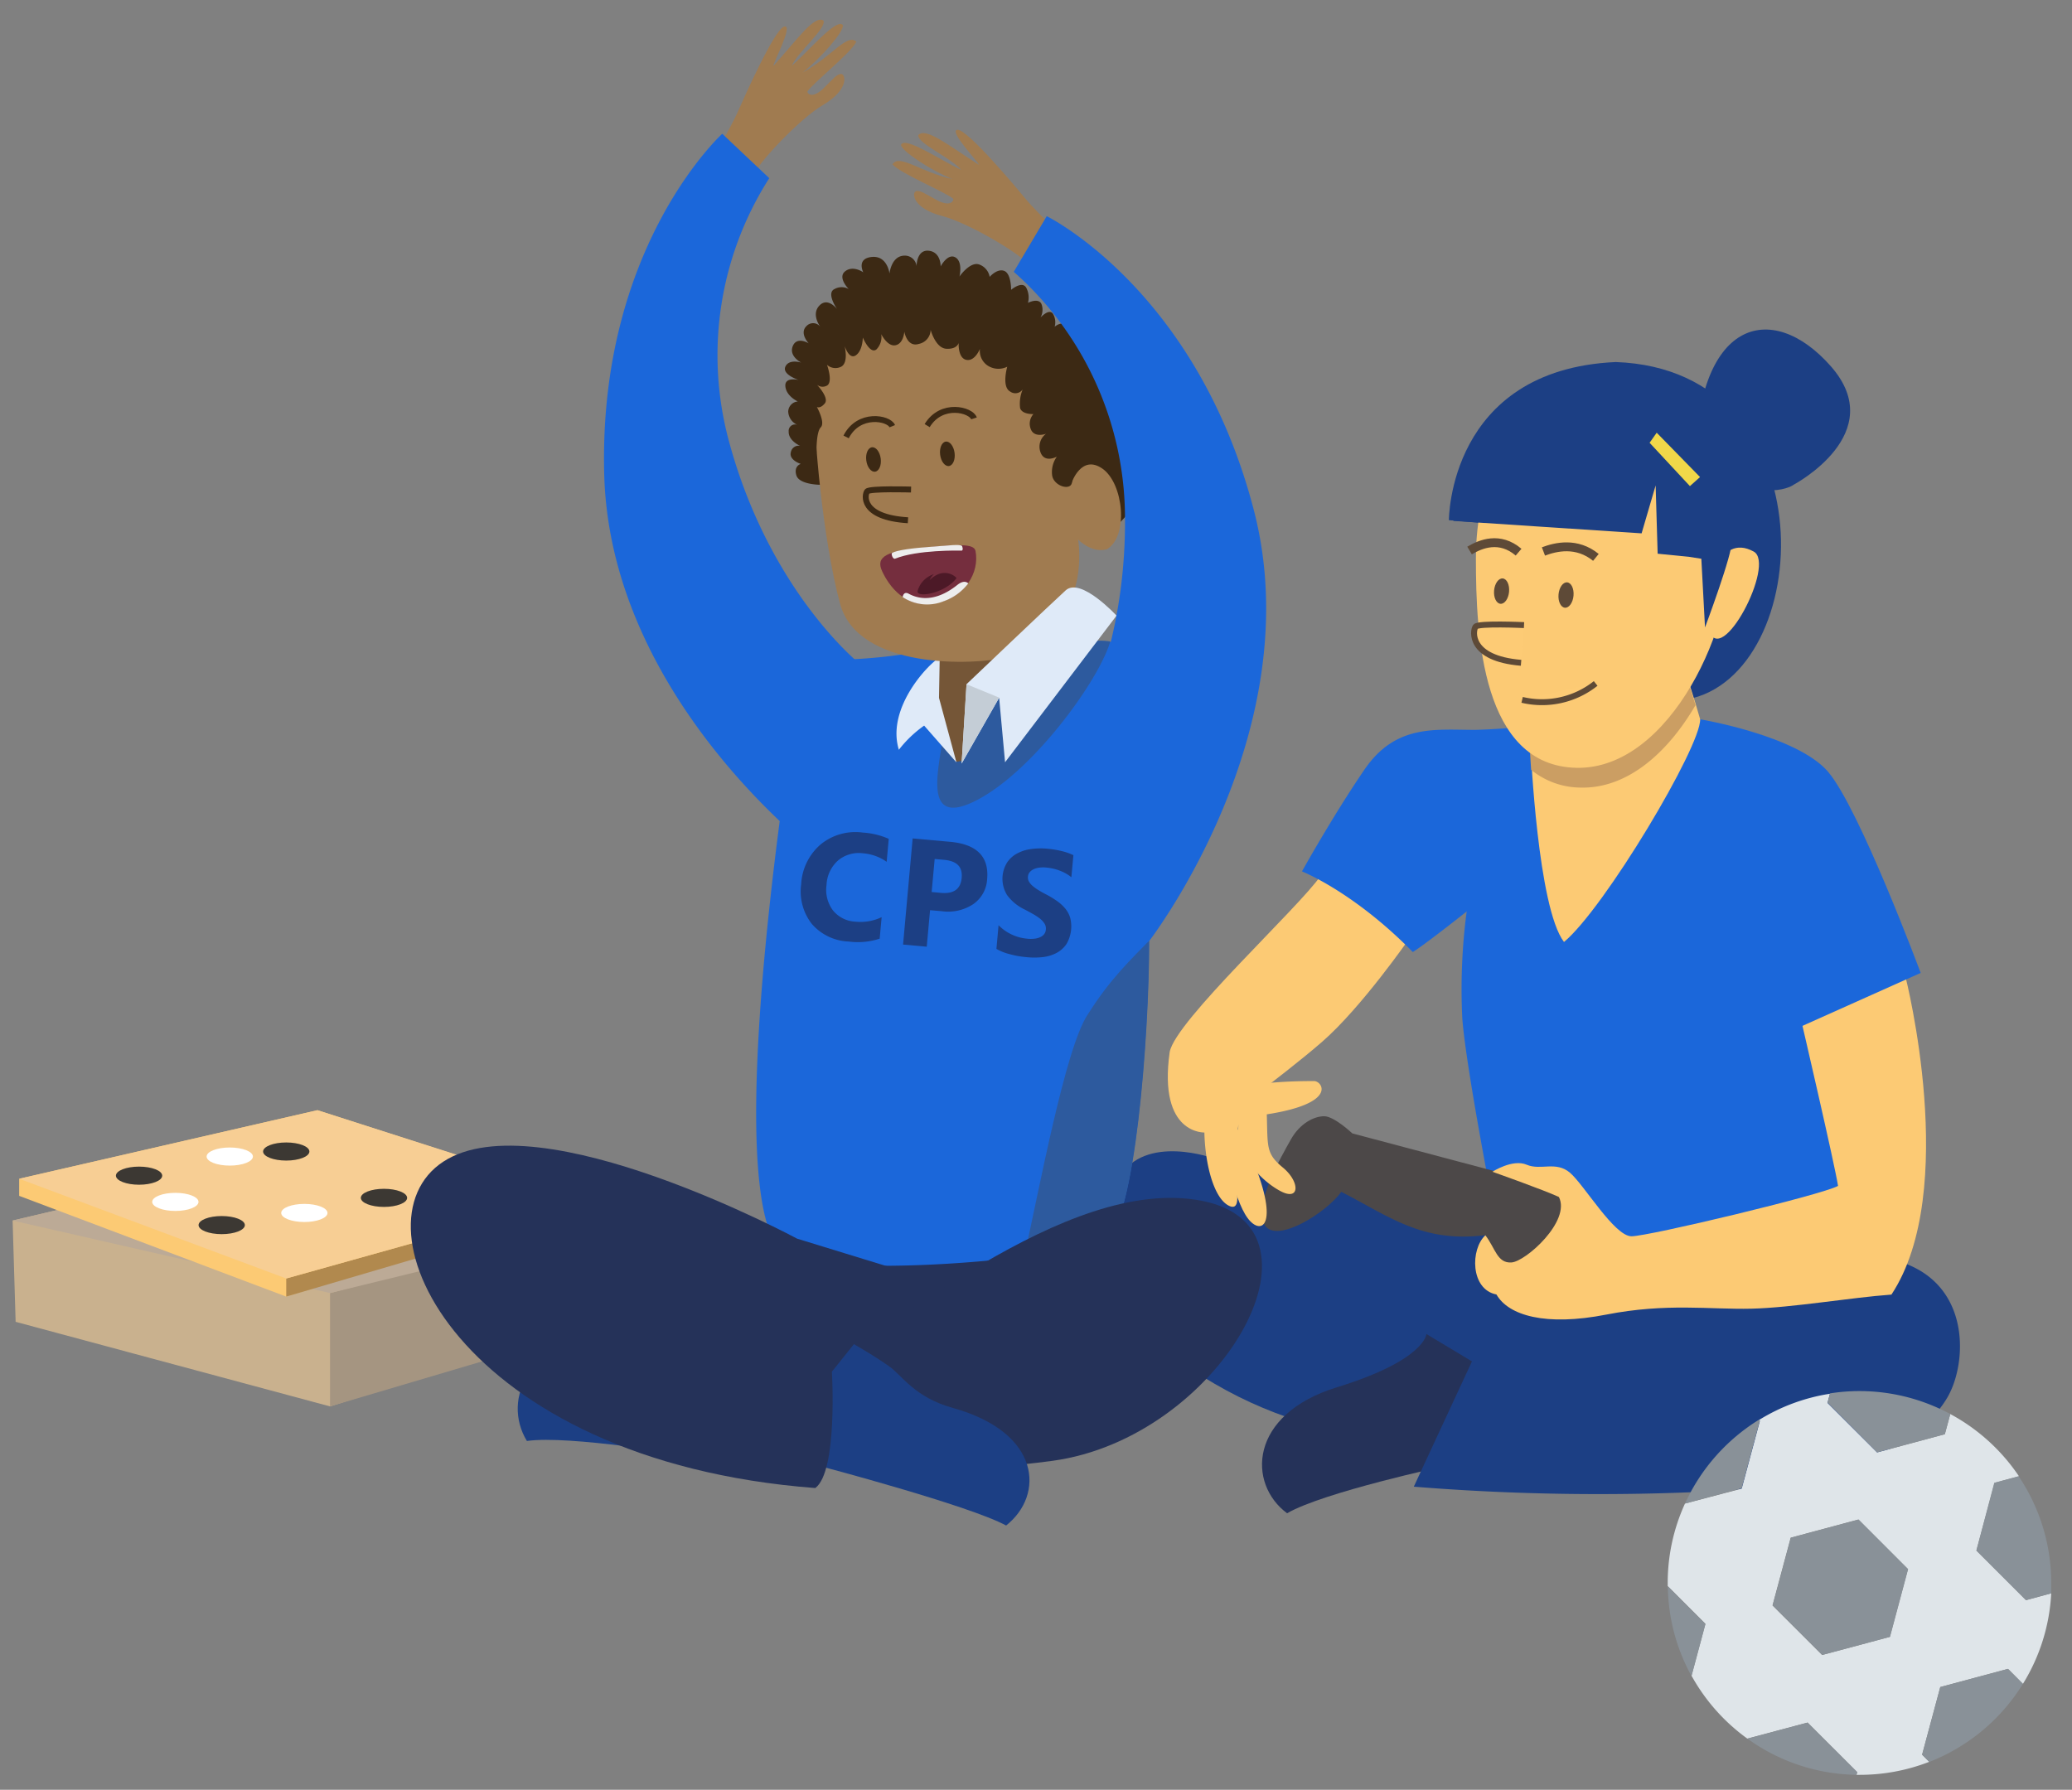 <?xml version="1.0" encoding="UTF-8"?> <svg xmlns="http://www.w3.org/2000/svg" id="Calque_1" data-name="Calque 1" viewBox="0 0 349.99 302.35"><rect x="0" y="0" width="349.99" height="302.35" fill="#808080" stroke="none"/><defs><style>.cls-1{fill:#1c3f84;}.cls-2{fill:#253259;}.cls-3{fill:#c9b18e;}.cls-4{fill:#a59581;}.cls-5{fill:#bcaa96;}.cls-6{fill:#fcca74;}.cls-7{fill:#b1894e;}.cls-8{fill:#f7ce94;}.cls-9{fill:#3c3833;}.cls-10{fill:#fff;}.cls-11{fill:#1b67da;}.cls-12{fill:#2d5a9e;}.cls-13{fill:#755637;}.cls-14{fill:#dfeaf8;}.cls-15{fill:#3c2914;}.cls-16,.cls-31{fill:#a07b50;}.cls-17,.cls-25,.cls-26{fill:none;}.cls-17,.cls-31{stroke:#3c2914;}.cls-17,.cls-25,.cls-30,.cls-31{stroke-miterlimit:10;}.cls-18{fill:#752e3e;}.cls-19{fill:#4c1927;}.cls-20{fill:#ededed;}.cls-21{fill:#c4cdd6;}.cls-22{fill:#4c4848;}.cls-23{fill:#cb9e63;}.cls-24{fill:#5e4a37;}.cls-25,.cls-30{stroke:#5e4a37;}.cls-25{stroke-width:1.5px;}.cls-27{fill:#dfe5e9;}.cls-28{fill:#899198;}.cls-29{fill:#f1d849;}.cls-30{fill:#fdcb75;}</style></defs><path class="cls-1" d="M303,81.87s16.27-8.62,6.25-20S286.38,54,286.37,78.9C298.49,85.45,303,81.87,303,81.87Z"></path><path class="cls-1" d="M244.74,87.88s-.09-25.43,28.18-26.72c36.36,1.3,33.71,53.05,12,57C276,123,251.6,88.45,251.6,88.45Z"></path><polygon class="cls-2" points="119.33 230.96 141.79 240.15 172.69 209 148.94 208.23 119.33 230.96"></polygon><path class="cls-1" d="M205.11,195.72S193.37,191.38,189,199s-8.17,19.4,14,33.45S247.24,243,247.24,243l42.64-21.2L271,213.85l-49-15.58Z"></path><path class="cls-2" d="M244.2,247.64s-20.61,4.42-26.79,8c-6.7-4.94-6.53-16.68,8.41-21.28s15.12-9,15.12-9L253.65,233Z"></path><path class="cls-1" d="M116.65,245.92S96.05,242.4,89,243.43c-4.32-7.06.23-17.89,15.68-16.63S122,224,122,224l8.83,11.81Z"></path><polygon class="cls-3" points="83.58 228.66 55.75 237.59 2.64 223.3 2.13 206.19 59.58 192.66 98.39 201.59 97.11 225.34 83.58 228.66"></polygon><polygon class="cls-4" points="55.75 237.59 55.75 218.44 94.3 208.23 97.11 225.34 55.75 237.59"></polygon><polygon class="cls-5" points="55.75 218.44 2.13 206.19 59.58 192.66 98.56 201.93 98.64 207.98 55.75 218.44"></polygon><polygon class="cls-6" points="3.24 202.02 48.35 219.04 95.83 203.89 95.92 201.17 53.62 187.55 3.24 199.13 3.24 202.02"></polygon><polygon class="cls-7" points="48.35 219.04 48.35 215.98 98.56 201.93 98.73 204.23 48.35 219.04"></polygon><polygon class="cls-8" points="53.62 187.55 3.24 199.13 48.35 215.98 98.56 201.93 53.62 187.55"></polygon><ellipse class="cls-9" cx="23.49" cy="198.61" rx="3.91" ry="1.53"></ellipse><ellipse class="cls-10" cx="29.62" cy="203.04" rx="3.91" ry="1.53"></ellipse><ellipse class="cls-10" cx="38.81" cy="195.38" rx="3.91" ry="1.53"></ellipse><ellipse class="cls-10" cx="51.41" cy="204.91" rx="3.91" ry="1.53"></ellipse><ellipse class="cls-9" cx="37.45" cy="206.96" rx="3.91" ry="1.53"></ellipse><ellipse class="cls-9" cx="48.35" cy="194.53" rx="3.91" ry="1.53"></ellipse><ellipse class="cls-9" cx="64.86" cy="202.36" rx="3.91" ry="1.53"></ellipse><path class="cls-6" d="M238.13,158.44S230,170.19,223.32,176s-19.74,15.32-19.74,15.32-8,.51-6-13.62c1-5.28,21.79-24.34,25.53-29.79S238.13,158.44,238.13,158.44Z"></path><path class="cls-11" d="M143.67,111.39s9.39-.36,14.53-2.14,16,5.93,16,5.93,6.81-6.38,9.86-6.77a12.93,12.93,0,0,1,11.78,4.84c3.7,4.61,13.17,23.45-1.77,45.7,0,16.52-2.44,47.05-7.12,50.19s-38.71,6.52-52.93,3.54.11-90.81.11-90.81Z"></path><path class="cls-12" d="M194.12,158.9l0,0c0,16.52-2.44,47.05-7.12,50.19-2.16,1.45-4.23,2.25-14,3.15,2.35-10.23,6.9-35.21,10.74-40.86C187.58,165.25,191.23,161.91,194.12,158.9Z"></path><path class="cls-12" d="M166.67,112.75c3.21-1.42-3.4,3.62-1.77,3a17.05,17.05,0,0,1,9.32-.62s6.81-6.38,9.86-6.77a12.61,12.61,0,0,1,3.46,0c-1.84,6.4-12.55,21.28-22,26.52-11.14,6.17-6-7.61-6.26-11.77C151.3,122.57,159.8,115.78,166.67,112.75Z"></path><path class="cls-13" d="M158.73,111.09l-2,6.67,4.72,10.86s-.1.16,1-.09c1-1.9,2.9-7.25,5-9.65,4.09-4.65,5.29-13.49,5.57-14.28s-6.5-2.36-6.5-2.36Z"></path><path class="cls-14" d="M158.73,111.09c-1.6.77-9.1,8.37-6.9,15.57a19.85,19.85,0,0,1,4.27-4.08l5.46,6.22-2.95-10.91Z"></path><path class="cls-15" d="M138.61,81.9s-3.6,0-4.09-1.59.74-1.94.74-1.94-2.06-.65-1.67-2a1.33,1.33,0,0,1,1.56-1.05s-2-.87-1.93-2.43a1.08,1.08,0,0,1,1.48-1.11,2.58,2.58,0,0,1-1.56-2.27,1.77,1.77,0,0,1,1.62-1.69s-1.95-.88-2.1-2.56,2.27-1.06,2.27-1.06-2.87-.91-2.27-2.26,2.67-.69,2.67-.69-2.12-1.07-1.42-2.78S136.6,58,136.6,58s-1.63-1.7-.37-2.92a1.53,1.53,0,0,1,2.34.13s-1.6-2.06-.17-3.58,3,.6,3,.6-1.9-2.72-.44-3.4a2.45,2.45,0,0,1,2.4,0s-1.94-1.94-.6-3,3.06.17,3.06.17-1.21-2.32,1.43-2.59,3,2.79,3,2.79.28-2.79,2.3-3a2,2,0,0,1,2.27,1.75s0-2.82,2.07-2.59,2,2.64,2,2.64,1.19-2.27,2.49-1.52.69,3.23.69,3.23,1.83-2.66,3.41-2a2.73,2.73,0,0,1,1.69,2.06s1.28-1.48,2.47-1,1.15,3.19,1.15,3.19,1.83-1.56,2.54-.38a3.54,3.54,0,0,1,.31,2.58s1.78-.92,2.28.21a2.73,2.73,0,0,1-.16,2.27s1.49-1.64,2.12-.59a2.79,2.79,0,0,1,.27,2.14s1.74-1.48,2.34.49S181,57,181,57a1.36,1.36,0,0,1,1.53.74,3,3,0,0,1,.24,1.89,3.22,3.22,0,0,1,1.08,1.26,6.47,6.47,0,0,1,.78,1.74s-.06,0,1,1,1.91,1.66,1.23,2.45c1.63-.49,1.3,3.51,1.3,3.51l3.08,16.34s-6,7.55-7.23,4.74-37.48-7.13-37.48-7.13Z"></path><path class="cls-16" d="M170.3,111c-5.89,1.46-25.43,2.13-28.42-9.07s-4.4-28.8-4.31-33.62S140.26,54,149,53.17s21.67-.66,24.33,5.78,7.69,22.59,7.69,22.59,1.64-4.87,5.21-2.36,4.43,11.43.75,13.6c-2.58.76-4.87-1.63-4.87-1.63s1.67,9.67-4.76,14.59S170.3,111,170.3,111Z"></path><path class="cls-15" d="M181.06,81.54c-.24,1.44-3.17.55-3.35-1.33a4.45,4.45,0,0,1,.81-3.07s-2.11,1.18-2.78-.78a2.7,2.7,0,0,1,.95-3.08s-2,.75-2.58-.8a2.44,2.44,0,0,1,.45-2.53s-1.89.1-2.25-1a6.29,6.29,0,0,1,.44-3.17,1.5,1.5,0,0,1-2.14.35c-1.45-.81-.47-4.18-.47-4.18a3.34,3.34,0,0,1-3.34-.21,3,3,0,0,1-1.28-2.8s-.85,2.16-2.3,1.85-1.29-2.87-1.29-2.87-.21,1.09-2.06,1-2.67-3.19-2.67-3.19a2.48,2.48,0,0,1-2,2.37c-2,.62-2.45-2.08-2.45-2.08s-.1,2-1.47,2.3-2.43-1.88-2.43-1.88a3,3,0,0,1-.8,2.58c-1.08.91-2.31-2-2.31-2s0,2.19-1.17,3-1.9-1.59-1.9-1.59.72,2.87-.61,3.53a2.14,2.14,0,0,1-2.37-.33s1,2.7.09,3.45A1.51,1.51,0,0,1,138,65s2.11,2.2,1.32,3.15-1.34.6-1.34.6,1.47,2.63.66,3.44-.72,4.33-.72,4.33l-1.61-2.62-.06-9.87,3.21-6.91,11.12-6.86,18.16,2.33,6,5.51,5,14,1.8,6.83Z"></path><path class="cls-16" d="M176.9,37.46s-2.47-2.4-3.86-4.1-9.63-11.52-11.29-11.43,3.62,5.54,3.59,5.9c-5-3.17-9-6.43-10.23-5-.13,1.42,5.47,3.78,7.25,5.86-3.35-1.53-9.53-5.75-10.17-4.23,0,1,5.05,4.33,8.7,5.8-5.48-1.22-9-4.34-10.14-2.5,1.37,1.58,9,4.7,10.28,5.83,0,.69-.91,1.23-2.79.21s-2.86-1.74-3.54-1.49-.58,2.89,4.5,4.2c4.14,1.06,13.43,6.36,15.3,8.89S176.9,37.46,176.9,37.46Z"></path><path class="cls-14" d="M188.6,104s-6.06-6.57-8.59-4.27-16.75,15.85-16.75,15.85L162.43,129l6.34-11.12,1,10.89Z"></path><path class="cls-11" d="M194.09,159s27.37-35.42,17.72-72.74-35-49.74-35-49.74l-5.57,9.4a55.52,55.52,0,0,1,18.78,40.8c.42,26.43-10.89,42.28-10.89,42.28l14,30.26"></path><ellipse class="cls-15" cx="147.55" cy="77.61" rx="1.23" ry="2.08" transform="translate(-8.67 19.39) rotate(-7.3)"></ellipse><ellipse class="cls-15" cx="160.03" cy="76.65" rx="1.23" ry="2.08" transform="translate(-8.45 20.97) rotate(-7.3)"></ellipse><path class="cls-17" d="M164.52,70.68c-.46-1.43-5.45-2.81-7.91,1.22"></path><path class="cls-17" d="M150.72,72c-.57-1.4-5.66-2.39-7.8,1.81"></path><path class="cls-18" d="M164.78,93.08c-.26-1.36-3.34-1.06-9.11-.53S147.84,94,149,96.49s3.9,6.39,9,5.41S165.47,96.67,164.78,93.08Z"></path><path class="cls-19" d="M161.58,97.64A2.81,2.81,0,0,0,158.5,97a4.43,4.43,0,0,0-1.47,1,2.69,2.69,0,0,1,.71-1A4.14,4.14,0,0,0,155,99.82C154.71,101.09,159.68,100.25,161.58,97.64Z"></path><path class="cls-20" d="M163.55,98.56s-.58-.74-1.81.23-4.61,3.48-8.27,1.5c-.87-.47-1,.58-1,.58a7.47,7.47,0,0,0,6.93.7A8.86,8.86,0,0,0,163.55,98.56Z"></path><path class="cls-20" d="M162.49,92.21s.28.63,0,.8c-.55,0-7.53-.15-11.3,1.37-.39.13-.68-.78-.53-.94s1.35-.67,5.73-1S161.93,91.92,162.49,92.21Z"></path><polygon class="cls-21" points="168.77 117.85 163.26 115.59 162.43 128.97 168.77 117.85"></polygon><path class="cls-16" d="M122.19,23.57s1.71-3,2.58-5,6.09-13.73,7.71-14.09-2,6.32-1.83,6.65c4-4.43,6.92-8.67,8.45-7.65.52,1.32-4.22,5.14-5.36,7.62,2.8-2.39,7.58-8.15,8.62-6.86.28,1-3.67,5.55-6.77,8,4.93-2.69,7.49-6.66,9.06-5.2-.88,1.9-7.37,7-8.28,8.44.16.67,1.21.93,2.74-.57s2.27-2.46,3-2.41,1.36,2.63-3.17,5.28c-3.68,2.16-11.15,9.82-12.25,12.76S122.19,23.57,122.19,23.57Z"></path><path class="cls-11" d="M139.12,145.09s-36.07-26.51-37.06-65S122,22.6,122,22.6l7.94,7.5a55.53,55.53,0,0,0-6.82,44.4c6.87,25.51,22.11,37.64,22.11,37.64l-5.15,33"></path><path class="cls-11" d="M264.52,121.68a98.63,98.63,0,0,1-15.32,1.62c-6.81,0-13.45-1-18.73,6.72s-10.55,17.19-10.55,17.19,8.68,3.4,18.72,13.62c2.73-1.7,12.26-9.36,12.26-9.36l13.28,7.66s2.38-20.26,2.38-20.94S264.52,121.68,264.52,121.68Z"></path><path class="cls-11" d="M248,152.15A100.36,100.36,0,0,0,247,172c.69,9.19,6.13,36.51,6.13,36.51l27.07,11.4,23-6.81,8.34-7,2.05-21.27-3.75-28.6-27.74-16.85-3.58-3.23-15.32,3.91-20.42,8.17Z"></path><path class="cls-1" d="M249.37,228.4s15.74,2,22.64-1,32.42-17.62,46.72-14.81,13.79,17.36,10.21,23.49-14,14.3-39.32,15.83a389,389,0,0,1-50.81-.76Z"></path><path class="cls-2" d="M136.94,231.47c12.26-5.11,42.9-33.2,66.13-28.6s2.81,40.09-25.28,43.91-49-1.53-49-1.53Z"></path><path class="cls-22" d="M252.77,197.93l-24.34-6.46s-3.06-2.9-4.76-2.9-4.09,1.19-5.62,3.92-6.47,11.23-4.43,14.47,10.56-2.22,12.94-5.62c8,4.08,13.62,8.68,24.34,7.32.34,3.4,5.62,6.81,5.62,6.81l8.17-5.28.17-8.34-4.6-3.92Z"></path><path class="cls-6" d="M209.2,189.93c-.51,4.94,3.57,9.37,7,11.24s3.4-1.53.51-3.92-2.56-3.4-2.73-9c12.09-1.87,9.36-5.62,8-5.62s-4.42,0-8,.35a38,38,0,0,1-7.15.17s-3.4,1.87-3.4,7.48,1.53,11.92,4.26,13.11.34-6.3.34-6.3Z"></path><path class="cls-6" d="M321.88,165.08s9.19,36.09-2.39,53.62c-7,.51-16.68,2.21-23.65,2.38s-14.3-1-24.52,1-16.51.17-18.55-3.4c-4.42-.85-4.42-7.66-1.87-10,1.7,2.21,2,4.76,4.42,4.59s10.05-7,8-11.06c-2.55-1.19-11.23-4.26-11.23-4.26s3.4-2.21,5.79-1.19,4.93-.68,7.32,1.36,7.49,10.73,10.38,10.73,32.17-7,34.89-8.51c-.51-3.41-6.29-28.26-6.29-28.26l14.46-11.91Z"></path><path class="cls-11" d="M287.15,121.51s16.34,2.72,21.62,8.85,15.66,34,15.66,34l-21.28,9.53-3.74-14.63s-22.13-23-23-23.66S287.15,121.51,287.15,121.51Z"></path><path class="cls-6" d="M260.26,125.25l-1.7,1.36s1.19,26.73,5.62,32.52c6.8-5.62,23.14-33,23-37.62-2-7.15-4.76-14.3-4.76-14.3Z"></path><path class="cls-23" d="M286.4,119.12c-1.93-6.42-4.17-12.29-4.17-12.29l-22.13,18-1.7,1.36s.07,1.5.23,3.86a13.36,13.36,0,0,0,8.36,3C275,133.25,281.81,127,286.4,119.12Z"></path><path class="cls-6" d="M255.24,73.88s-5.94,6.57-5.94,20.51c0,12.94,1,35,17,35.32s27.06-24.85,25.7-37.44c-9-7.9-7.23-14.37-16.76-16.92S255.24,73.88,255.24,73.88Z"></path><ellipse class="cls-24" cx="264.53" cy="100.52" rx="2.15" ry="1.27" transform="translate(140.62 354.94) rotate(-84.84)"></ellipse><ellipse class="cls-24" cx="253.65" cy="99.86" rx="2.15" ry="1.27" transform="translate(131.37 343.5) rotate(-84.84)"></ellipse><path class="cls-25" d="M248.23,93c1.87-1.12,5.09-2.44,8.28.28"></path><path class="cls-25" d="M260.71,93.16c2.08-.79,5.63-1.63,8.86,1"></path><path class="cls-6" d="M288.46,100.05s1.7-10.21,7.77-6.87c3.77,2.07-5.56,20-7.6,13.17C287.4,102.27,288.46,100.05,288.46,100.05Z"></path><path class="cls-6" d="M206.64,193.34s1.71,9.19,4.09,12.42,5.73,1.22.34-11.06C206.13,183.47,206.64,193.34,206.64,193.34Z"></path><path class="cls-1" d="M138.39,247.64s25.33,6.68,31.56,10.07c6.49-5.13,5.93-15.71-9-19.86-6.5-1.81-8.58-5.5-10.72-7-2.78-2-6.77-4.22-6.77-4.22l-10.07,9.54Z"></path><path class="cls-2" d="M134.64,209.25S91,185.76,74.9,196.23s2.55,50.55,62.81,55.15c3.83-2.81,2.81-19.66,2.81-19.66l13.27-16.59Z"></path><path class="cls-26" d="M284.62,254l-.4.11a32.51,32.51,0,0,0-2.84,13.31v.18l.34.34c0-.17,0-.34,0-.52A32.18,32.18,0,0,1,284.62,254Z"></path><path class="cls-26" d="M285.74,283.11l-.12.43a33.17,33.17,0,0,0,9.16,10.31l.39-.11A32.4,32.4,0,0,1,285.74,283.11Z"></path><path class="cls-26" d="M313.59,299.85l-.09.33h.62a32.6,32.6,0,0,0,12-2.29l-.24-.24a32.34,32.34,0,0,1-11.76,2.2Z"></path><path class="cls-26" d="M309.2,235.08a32.47,32.47,0,0,0-12.32,4.56l.22.23a32,32,0,0,1,12-4.44Z"></path><path class="cls-26" d="M341,249.39l.32-.08a32.85,32.85,0,0,0-11.84-10.74l-.08.31A32.54,32.54,0,0,1,341,249.39Z"></path><path class="cls-26" d="M346.81,269.09l-.33.08a32.17,32.17,0,0,1-4.78,15.3l.23.22A32.44,32.44,0,0,0,346.81,269.09Z"></path><path class="cls-27" d="M342.22,270.32l-8.38-8.38,3.07-11.44,4.12-1.11a32.54,32.54,0,0,0-11.6-10.51l-.92,3.41-11.44,3.07L308.69,237l.42-1.55a32,32,0,0,0-12,4.44l.16.15-3.07,11.44L284.62,254a32.18,32.18,0,0,0-2.92,13.42c0,.18,0,.35,0,.52l6.37,6.37-2.35,8.77a32.4,32.4,0,0,0,9.43,10.63L305.33,291l8.38,8.37-.12.46h.53a32.34,32.34,0,0,0,11.76-2.2l-1.21-1.21L327.74,285l11.44-3.07,2.52,2.53a32.17,32.17,0,0,0,4.78-15.3Zm-23,6.2-11.44,3.06-8.38-8.37,3.07-11.44,11.44-3.07,8.37,8.38Z"></path><path class="cls-28" d="M317.07,245.36l11.44-3.07.92-3.41A32.27,32.27,0,0,0,314.12,235a31.76,31.76,0,0,0-5,.39l-.42,1.55Z"></path><path class="cls-28" d="M333.84,261.94l8.38,8.38,4.26-1.15c0-.57,0-1.14,0-1.72a32.27,32.27,0,0,0-5.5-18.06l-4.12,1.11Z"></path><path class="cls-28" d="M297.26,240l-.16-.15A32.47,32.47,0,0,0,284.62,254l9.57-2.57Z"></path><path class="cls-28" d="M327.74,285l-3.07,11.44,1.21,1.21a32.51,32.51,0,0,0,15.82-13.19l-2.52-2.53Z"></path><path class="cls-28" d="M305.33,291l-10.16,2.72a32.25,32.25,0,0,0,18.42,6.11l.12-.46Z"></path><path class="cls-28" d="M281.72,268a32.14,32.14,0,0,0,4,15.14l2.35-8.77Z"></path><polygon class="cls-28" points="302.5 259.77 299.43 271.21 307.81 279.58 319.25 276.52 322.31 265.08 313.94 256.7 302.5 259.77"></polygon><path class="cls-1" d="M245.48,88l31.81,2.1L279.66,82,280,93.54l5.38.54,2,.31L288,106s4.78-12.76,4.48-14.49-.47-20.91-17-23-25.17,3.86-25.88,8.16S245.48,88,245.48,88Z"></path><polygon class="cls-29" points="278.64 74.8 285.45 82.12 287.16 80.59 279.84 73.1 278.64 74.8"></polygon><path class="cls-30" d="M257.43,105.6s-7.72-.36-8.19.27-1.24,5.36,7.69,6.1"></path><path class="cls-31" d="M153.89,82.7s-7-.21-7.42.32-1.19,4.37,6.9,4.87"></path><path class="cls-30" d="M257.11,118.23a14.56,14.56,0,0,0,12.42-2.77"></path><path class="cls-1" d="M148.59,158.57a11.78,11.78,0,0,1-5.21.49,8.68,8.68,0,0,1-6.27-3,8.92,8.92,0,0,1-1.78-6.68,9.52,9.52,0,0,1,3.29-6.73,9.27,9.27,0,0,1,7.13-2,12.73,12.73,0,0,1,4.37,1.06l-.35,3.88a8,8,0,0,0-4-1.44,5.45,5.45,0,0,0-4.22,1.22,5.89,5.89,0,0,0-1.94,4.16,5.78,5.78,0,0,0,1.09,4.27,5.18,5.18,0,0,0,3.8,1.9,8.31,8.31,0,0,0,4.42-.76Z"></path><path class="cls-1" d="M157.1,153.76l-.56,6.17-4-.36,1.62-17.93,6.33.57q6.77.61,6.25,6.33a5.49,5.49,0,0,1-2.33,4.19,7.7,7.7,0,0,1-5.35,1.2Zm.78-8.65-.51,5.58,1.59.15c2.15.19,3.31-.65,3.48-2.54s-.82-2.85-3-3.05Z"></path><path class="cls-1" d="M168.31,160.3l.36-4a7.74,7.74,0,0,0,4.77,2.27,5.43,5.43,0,0,0,1.35,0,3,3,0,0,0,1-.29,1.69,1.69,0,0,0,.62-.52,1.48,1.48,0,0,0,.25-.71,1.58,1.58,0,0,0-.21-1,3.6,3.6,0,0,0-.75-.84,9.89,9.89,0,0,0-1.17-.78c-.46-.26-.95-.53-1.48-.8a7.89,7.89,0,0,1-2.94-2.42,5.23,5.23,0,0,1,0-5.5,4.64,4.64,0,0,1,1.68-1.52,6.58,6.58,0,0,1,2.33-.75,11.66,11.66,0,0,1,2.72-.07,16.57,16.57,0,0,1,2.47.4,9.34,9.34,0,0,1,2,.7l-.34,3.73a6.35,6.35,0,0,0-.93-.64,8.46,8.46,0,0,0-1.06-.49,7.66,7.66,0,0,0-1.1-.33,8.18,8.18,0,0,0-1.05-.17,5.24,5.24,0,0,0-1.26,0,3.24,3.24,0,0,0-1,.28,1.89,1.89,0,0,0-.65.51,1.26,1.26,0,0,0-.28.73,1.38,1.38,0,0,0,.16.83,2.85,2.85,0,0,0,.61.73,7.35,7.35,0,0,0,1,.72c.4.25.85.5,1.36.76a16.26,16.26,0,0,1,1.84,1.13,7,7,0,0,1,1.37,1.28,4.44,4.44,0,0,1,.8,1.54,5.88,5.88,0,0,1-.64,4.4,4.62,4.62,0,0,1-1.69,1.51,6.51,6.51,0,0,1-2.35.7,12.68,12.68,0,0,1-2.76,0,15.06,15.06,0,0,1-2.78-.5A8.58,8.58,0,0,1,168.31,160.3Z"></path></svg> 